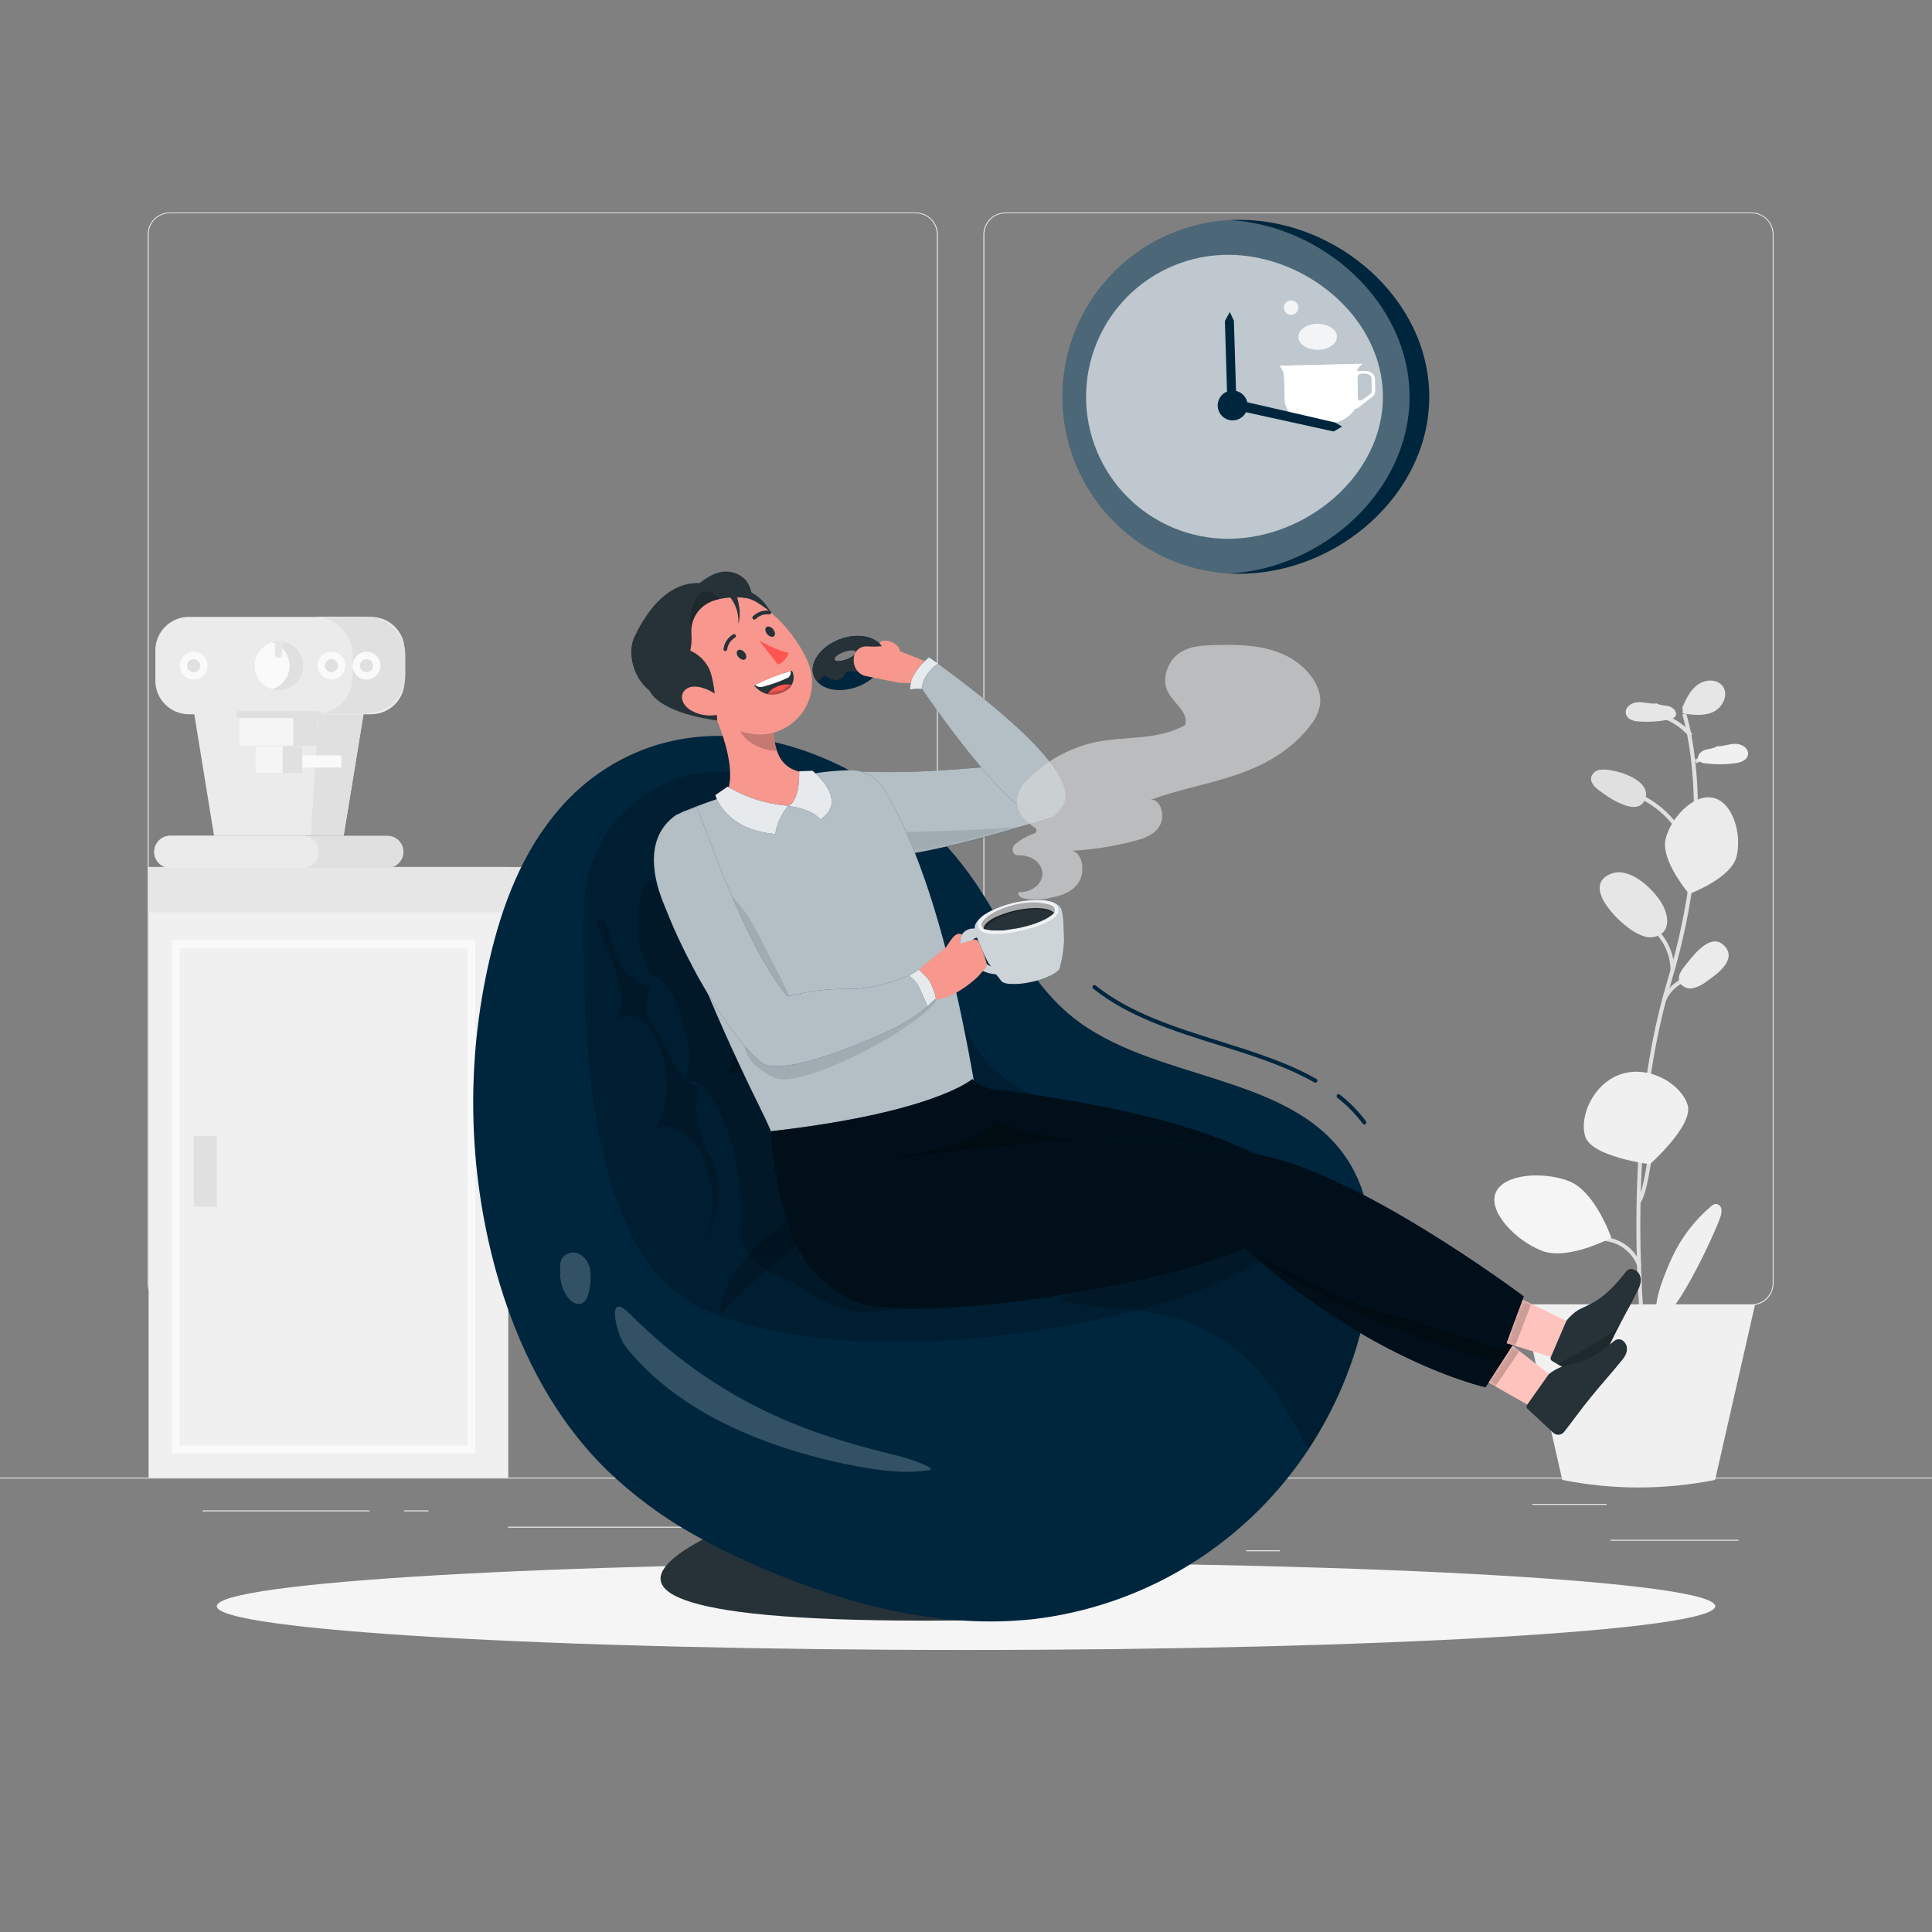 <svg width="500" height="500" viewBox="0 0 500 500" fill="none" xmlns="http://www.w3.org/2000/svg">
<rect x="0" y="0" width="500" height="500" fill="#808080" stroke="none"/>
<path d="M449.9 398.49H416.78V398.74H449.9V398.49Z" fill="#EBEBEB"/>
<path d="M331.22 401.21H322.53V401.46H331.22V401.21Z" fill="#EBEBEB"/>
<path d="M415.78 389.21H396.59V389.46H415.78V389.21Z" fill="#EBEBEB"/>
<path d="M95.65 390.89H52.46V391.14H95.65V390.89Z" fill="#EBEBEB"/>
<path d="M110.89 390.89H104.56V391.14H110.89V390.89Z" fill="#EBEBEB"/>
<path d="M225.15 395.11H131.47V395.36H225.15V395.11Z" fill="#EBEBEB"/>
<path d="M237 337.8H43.91C42.397 337.797 40.948 337.195 39.879 336.124C38.81 335.054 38.21 333.603 38.21 332.09V60.66C38.223 59.156 38.829 57.718 39.897 56.658C40.964 55.599 42.406 55.003 43.91 55H237C238.514 55 239.967 55.602 241.038 56.672C242.108 57.743 242.71 59.196 242.71 60.71V332.09C242.71 333.604 242.108 335.057 241.038 336.128C239.967 337.198 238.514 337.8 237 337.8ZM43.91 55.2C42.464 55.203 41.078 55.779 40.056 56.803C39.034 57.826 38.46 59.214 38.46 60.66V332.09C38.46 333.536 39.034 334.924 40.056 335.947C41.078 336.971 42.464 337.547 43.91 337.55H237C238.447 337.547 239.835 336.971 240.858 335.948C241.881 334.924 242.457 333.537 242.46 332.09V60.66C242.457 59.213 241.881 57.825 240.858 56.802C239.835 55.779 238.447 55.203 237 55.2H43.91Z" fill="#EBEBEB"/>
<path d="M453.31 337.8H260.21C258.696 337.797 257.246 337.195 256.175 336.125C255.105 335.054 254.503 333.604 254.5 332.09V60.66C254.516 59.155 255.124 57.717 256.193 56.658C257.262 55.598 258.705 55.002 260.21 55H453.31C454.812 55.005 456.252 55.602 457.317 56.662C458.382 57.721 458.987 59.158 459 60.66V332.09C459 333.601 458.401 335.05 457.335 336.121C456.268 337.191 454.821 337.795 453.31 337.8ZM260.21 55.2C258.763 55.203 257.375 55.779 256.352 56.802C255.329 57.825 254.753 59.213 254.75 60.66V332.09C254.753 333.537 255.329 334.924 256.352 335.948C257.375 336.971 258.763 337.547 260.21 337.55H453.31C454.757 337.547 456.145 336.971 457.168 335.948C458.191 334.924 458.767 333.537 458.77 332.09V60.66C458.767 59.213 458.191 57.825 457.168 56.802C456.145 55.779 454.757 55.203 453.31 55.2H260.21Z" fill="#EBEBEB"/>
<path d="M500 382.4H0V382.65H500V382.4Z" fill="#E0E0E0"/>
<path d="M131.54 224.38H38.46V382.42H131.54V224.38Z" fill="#F0F0F0"/>
<path d="M135.76 224.38H38.46V236.13H135.76V224.38Z" fill="#E6E6E6"/>
<path d="M88.94 216.26H55.39L50.12 183.87H94.22L88.94 216.26Z" fill="#EBEBEB"/>
<path d="M94.09 184.84L82.44 184.87L80.43 216.22L88.94 216.26L94.09 184.84Z" fill="#E0E0E0"/>
<path d="M96.05 159.65H48.88C44.092 159.65 40.21 163.532 40.21 168.32V176.18C40.21 180.968 44.092 184.85 48.88 184.85H96.05C100.838 184.85 104.72 180.968 104.72 176.18V168.32C104.72 163.532 100.838 159.65 96.05 159.65Z" fill="#EBEBEB"/>
<path d="M104.9 169.72V174.72C104.9 180.29 100.42 184.72 93.84 184.72H81.29C87.87 184.72 91.29 180.26 91.29 174.72V169.72C91.299 168.398 91.048 167.087 90.55 165.862C90.052 164.638 89.318 163.523 88.389 162.582C87.461 161.641 86.356 160.893 85.138 160.379C83.919 159.866 82.612 159.598 81.29 159.59H94.85C96.175 159.595 97.486 159.861 98.708 160.373C99.93 160.885 101.04 161.633 101.973 162.573C102.906 163.514 103.645 164.629 104.147 165.856C104.649 167.082 104.905 168.395 104.9 169.72Z" fill="#E0E0E0"/>
<path d="M78.2 193.11H66.1V200.04H78.2V193.11Z" fill="#E0E0E0"/>
<path d="M73.16 193.11H66.1V200.04H73.16V193.11Z" fill="#F5F5F5"/>
<path d="M104.42 220.46C104.42 221.006 104.312 221.546 104.103 222.05C103.894 222.555 103.587 223.013 103.201 223.398C102.815 223.784 102.356 224.089 101.851 224.297C101.347 224.505 100.806 224.611 100.26 224.61H44.07C43.524 224.611 42.983 224.505 42.479 224.297C41.974 224.089 41.515 223.784 41.129 223.398C40.743 223.013 40.436 222.555 40.227 222.05C40.018 221.546 39.91 221.006 39.91 220.46C39.91 219.356 40.348 218.297 41.128 217.515C41.908 216.733 42.966 216.293 44.07 216.29H100.26C101.364 216.293 102.422 216.733 103.202 217.515C103.982 218.297 104.42 219.356 104.42 220.46Z" fill="#E0E0E0"/>
<path d="M82.53 220.46C82.525 221.561 82.084 222.615 81.305 223.392C80.526 224.17 79.471 224.607 78.37 224.61H44.07C43.524 224.611 42.983 224.505 42.479 224.297C41.974 224.089 41.515 223.784 41.129 223.398C40.743 223.013 40.436 222.555 40.227 222.05C40.018 221.546 39.91 221.006 39.91 220.46C39.91 219.356 40.348 218.297 41.128 217.515C41.908 216.733 42.966 216.293 44.07 216.29H78.37C79.474 216.293 80.532 216.733 81.312 217.515C82.092 218.297 82.53 219.356 82.53 220.46Z" fill="#EBEBEB"/>
<path d="M78.47 172.29C78.47 173.117 78.307 173.936 77.99 174.701C77.674 175.465 77.21 176.16 76.625 176.745C76.04 177.33 75.345 177.794 74.581 178.11C73.817 178.427 72.997 178.59 72.17 178.59C71.571 178.594 70.974 178.51 70.4 178.34C69.094 177.956 67.947 177.16 67.131 176.07C66.315 174.981 65.874 173.656 65.874 172.295C65.874 170.933 66.315 169.609 67.131 168.519C67.947 167.429 69.094 166.633 70.4 166.25C70.974 166.076 71.57 165.988 72.17 165.99C73.84 165.992 75.441 166.657 76.622 167.838C77.803 169.019 78.467 170.62 78.47 172.29Z" fill="#E0E0E0"/>
<path d="M74.94 172.29C74.94 173.654 74.498 174.981 73.679 176.072C72.86 177.163 71.71 177.959 70.4 178.34C69.094 177.957 67.947 177.16 67.131 176.071C66.315 174.981 65.874 173.656 65.874 172.295C65.874 170.934 66.315 169.609 67.131 168.519C67.947 167.43 69.094 166.633 70.4 166.25C71.708 166.631 72.857 167.425 73.676 168.514C74.495 169.603 74.938 170.928 74.94 172.29Z" fill="#FAFAFA"/>
<path d="M82.1 184.92H61.94V192.98H82.1V184.92Z" fill="#E0E0E0"/>
<path d="M75.93 184.92H61.94V192.98H75.93V184.92Z" fill="#F5F5F5"/>
<path d="M85.78 174.92C87.243 174.92 88.43 173.733 88.43 172.27C88.43 170.806 87.243 169.62 85.78 169.62C84.316 169.62 83.13 170.806 83.13 172.27C83.13 173.733 84.316 174.92 85.78 174.92Z" fill="#E0E0E0"/>
<path d="M94.85 174.92C96.314 174.92 97.5 173.733 97.5 172.27C97.5 170.806 96.314 169.62 94.85 169.62C93.386 169.62 92.2 170.806 92.2 172.27C92.2 173.733 93.386 174.92 94.85 174.92Z" fill="#E0E0E0"/>
<path d="M50.12 174.92C51.584 174.92 52.77 173.733 52.77 172.27C52.77 170.806 51.584 169.62 50.12 169.62C48.656 169.62 47.47 170.806 47.47 172.27C47.47 173.733 48.656 174.92 50.12 174.92Z" fill="#E0E0E0"/>
<path d="M88.36 195.49H78.28V198.64H88.36V195.49Z" fill="#FAFAFA"/>
<path d="M82.12 185.82H62C61.766 185.796 61.55 185.686 61.392 185.511C61.234 185.337 61.147 185.11 61.147 184.875C61.147 184.64 61.234 184.413 61.392 184.238C61.55 184.064 61.766 183.954 62 183.93H82.1C82.232 183.916 82.366 183.93 82.492 183.972C82.619 184.013 82.735 184.08 82.834 184.169C82.933 184.259 83.011 184.367 83.065 184.489C83.119 184.61 83.147 184.742 83.147 184.875C83.147 185.008 83.119 185.139 83.065 185.261C83.011 185.382 82.933 185.491 82.834 185.58C82.735 185.669 82.619 185.737 82.492 185.778C82.366 185.819 82.232 185.833 82.1 185.82H82.12Z" fill="#E0E0E0"/>
<path d="M85.78 175.86C85.07 175.86 84.376 175.65 83.785 175.255C83.195 174.861 82.735 174.3 82.463 173.644C82.192 172.988 82.121 172.266 82.259 171.57C82.397 170.873 82.739 170.234 83.242 169.732C83.744 169.23 84.383 168.888 85.08 168.749C85.776 168.611 86.498 168.682 87.154 168.953C87.81 169.225 88.371 169.685 88.765 170.276C89.159 170.866 89.37 171.56 89.37 172.27C89.37 173.222 88.992 174.135 88.319 174.809C87.645 175.482 86.732 175.86 85.78 175.86ZM85.78 170.57C85.444 170.57 85.115 170.67 84.835 170.857C84.556 171.043 84.338 171.309 84.209 171.62C84.081 171.93 84.047 172.272 84.113 172.602C84.178 172.932 84.34 173.235 84.578 173.472C84.816 173.71 85.119 173.872 85.448 173.938C85.778 174.003 86.12 173.969 86.431 173.841C86.741 173.712 87.007 173.494 87.194 173.215C87.38 172.935 87.48 172.606 87.48 172.27C87.48 171.819 87.301 171.387 86.982 171.068C86.663 170.749 86.231 170.57 85.78 170.57Z" fill="#FAFAFA"/>
<path d="M94.85 175.86C94.14 175.86 93.446 175.65 92.856 175.255C92.265 174.861 91.805 174.3 91.533 173.644C91.262 172.988 91.191 172.266 91.329 171.57C91.468 170.873 91.809 170.234 92.311 169.732C92.814 169.23 93.453 168.888 94.15 168.749C94.846 168.611 95.568 168.682 96.224 168.953C96.88 169.225 97.441 169.685 97.835 170.276C98.23 170.866 98.44 171.56 98.44 172.27C98.44 172.742 98.347 173.208 98.167 173.644C97.986 174.08 97.722 174.475 97.388 174.809C97.055 175.142 96.659 175.406 96.224 175.587C95.788 175.767 95.322 175.86 94.85 175.86ZM94.85 170.57C94.514 170.57 94.185 170.67 93.906 170.857C93.626 171.043 93.408 171.309 93.279 171.62C93.151 171.93 93.117 172.272 93.183 172.602C93.248 172.932 93.41 173.235 93.648 173.472C93.886 173.71 94.189 173.872 94.518 173.938C94.848 174.003 95.19 173.969 95.501 173.841C95.811 173.712 96.077 173.494 96.263 173.215C96.45 172.935 96.55 172.606 96.55 172.27C96.55 172.047 96.506 171.826 96.421 171.62C96.335 171.413 96.21 171.226 96.052 171.068C95.894 170.91 95.707 170.785 95.501 170.7C95.294 170.614 95.073 170.57 94.85 170.57Z" fill="#FAFAFA"/>
<path d="M50.12 175.86C49.41 175.86 48.716 175.65 48.126 175.255C47.535 174.861 47.075 174.3 46.803 173.644C46.532 172.988 46.461 172.266 46.599 171.57C46.737 170.873 47.079 170.234 47.581 169.732C48.084 169.23 48.723 168.888 49.42 168.749C50.116 168.611 50.838 168.682 51.494 168.953C52.15 169.225 52.711 169.685 53.105 170.276C53.499 170.866 53.71 171.56 53.71 172.27C53.71 173.222 53.332 174.135 52.658 174.809C51.985 175.482 51.072 175.86 50.12 175.86ZM50.12 170.57C49.784 170.57 49.455 170.67 49.176 170.857C48.896 171.043 48.678 171.309 48.549 171.62C48.421 171.93 48.387 172.272 48.453 172.602C48.518 172.932 48.68 173.235 48.918 173.472C49.156 173.71 49.459 173.872 49.788 173.938C50.118 174.003 50.46 173.969 50.771 173.841C51.081 173.712 51.347 173.494 51.533 173.215C51.72 172.935 51.82 172.606 51.82 172.27C51.82 172.047 51.776 171.826 51.691 171.62C51.605 171.413 51.48 171.226 51.322 171.068C51.164 170.91 50.977 170.785 50.771 170.7C50.564 170.614 50.343 170.57 50.12 170.57Z" fill="#FAFAFA"/>
<path d="M72.08 170.26C71.834 170.245 71.602 170.14 71.428 169.965C71.254 169.79 71.152 169.556 71.14 169.31V166.16C71.164 165.926 71.274 165.709 71.449 165.552C71.623 165.394 71.85 165.307 72.085 165.307C72.32 165.307 72.547 165.394 72.721 165.552C72.896 165.709 73.006 165.926 73.03 166.16V169.31C73.018 169.558 72.914 169.792 72.738 169.968C72.563 170.144 72.328 170.248 72.08 170.26Z" fill="#E6E6E6"/>
<path d="M122.5 375.63H45V243.81H122.5V375.63ZM45.99 374.63H121.5V244.81H46L45.99 374.63Z" fill="#E6E6E6" stroke="#FAFAFA" stroke-miterlimit="10"/>
<path d="M56.11 293.99H50.12V312.32H56.11V293.99Z" fill="#E0E0E0"/>
<path d="M426.05 347.88L425.05 348.01C424.98 347.49 418.82 295.92 431.53 253.78C444.17 211.89 435.47 185.2 435.38 184.94L436.38 184.61C436.47 184.88 445.27 211.88 432.54 254.07C419.85 296 426 347.37 426.05 347.88Z" fill="#E0E0E0"/>
<path d="M437.18 190.68C434.968 188.046 431.967 186.194 428.62 185.4L428.85 184.4C432.422 185.236 435.63 187.2 438 190L437.18 190.68Z" fill="#E0E0E0"/>
<path d="M441.532 194.999L438.607 196.652L439.108 197.54L442.034 195.887L441.532 194.999Z" fill="#E0E0E0"/>
<path d="M436.08 218.72C433.513 212.931 428.793 208.368 422.92 206L423.3 205C429.424 207.486 434.338 212.26 437 218.31L436.08 218.72Z" fill="#E0E0E0"/>
<path d="M433.33 250.94H432.33C432.289 248.866 431.79 246.827 430.868 244.968C429.947 243.11 428.626 241.478 427 240.19L427.63 239.39C429.375 240.774 430.791 242.528 431.777 244.525C432.763 246.522 433.293 248.713 433.33 250.94Z" fill="#E0E0E0"/>
<path d="M431.05 259.18L430.1 258.81C430.623 257.503 431.41 256.318 432.411 255.329C433.413 254.34 434.607 253.568 435.92 253.06L436.28 254.06C435.105 254.511 434.035 255.198 433.135 256.079C432.236 256.959 431.526 258.015 431.05 259.18Z" fill="#E0E0E0"/>
<path d="M424.42 311.45L423.63 310.8C424.88 309.29 425.82 303.58 426.32 300.51C426.45 299.77 426.55 299.15 426.63 298.69L427.63 298.89C427.55 299.33 427.44 299.95 427.32 300.67C426.58 305.26 425.73 309.87 424.42 311.45Z" fill="#E0E0E0"/>
<path d="M423.83 327.86C423.124 325.847 421.798 324.11 420.042 322.899C418.287 321.688 416.192 321.065 414.06 321.12L414.01 320.12C416.364 320.06 418.676 320.748 420.615 322.085C422.553 323.422 424.019 325.338 424.8 327.56L423.83 327.86Z" fill="#E0E0E0"/>
<path d="M431.644 338.52L424.435 346.589L425.195 347.268L432.404 339.2L431.644 338.52Z" fill="#E0E0E0"/>
<path d="M436.75 285.94C438.38 291.23 426.98 301.3 426.98 301.3C426.98 301.3 411.89 299.41 410.26 294.12C408.63 288.83 412.44 280.18 419.76 277.92C427.08 275.66 435.11 280.65 436.75 285.94Z" fill="#F0F0F0"/>
<path d="M449.4 221.74C447.95 227.36 437.16 231.35 437.16 231.35C437.16 231.35 429.63 222.64 431.08 217.02C432.53 211.4 438.49 205.22 443.55 206.52C448.61 207.82 450.84 216.12 449.4 221.74Z" fill="#EBEBEB"/>
<path d="M406.08 305.69C412.86 308.33 417.01 320.32 417.01 320.32C417.01 320.32 405.84 326.32 399.07 323.71C392.3 321.1 385.07 313.63 387.07 308.71C389.07 303.79 399.3 303.06 406.08 305.69Z" fill="#F5F5F5"/>
<path d="M420.94 239.74C422.309 240.888 423.879 241.773 425.57 242.35C426.421 242.627 427.331 242.665 428.202 242.461C429.073 242.256 429.872 241.817 430.51 241.19C431.96 239.52 431.57 236.93 430.66 234.92C428.85 230.92 422.17 224.15 417.04 226.09C409.63 228.9 417.64 237.28 420.94 239.74Z" fill="#E6E6E6"/>
<path d="M436.1 249.91C435.1 251.11 434.1 252.63 434.63 254.08C434.933 254.698 435.431 255.198 436.048 255.502C436.665 255.806 437.366 255.897 438.04 255.76C439.384 255.447 440.64 254.831 441.71 253.96C444.32 252.15 449.71 248.34 446.26 244.78C442.7 241.07 438.15 247.37 436.1 249.91Z" fill="#EBEBEB"/>
<path d="M414.22 199.2C413.654 199.234 413.114 199.446 412.676 199.805C412.238 200.164 411.924 200.652 411.78 201.2C411.56 202.5 412.63 203.63 413.68 204.44C416.27 206.44 424.08 211.84 425.82 206.63C427.46 201.69 417.67 198.82 414.22 199.2Z" fill="#E0E0E0"/>
<path d="M428.61 182.06C427 182.22 425.39 181.63 423.78 181.73C422.17 181.83 420.37 183.14 420.78 184.73C421.19 186.32 422.93 186.68 424.42 186.73C426.969 186.887 429.527 186.713 432.03 186.21C432.625 186.158 433.176 185.879 433.57 185.43C434.22 184.43 433.19 183.18 432.08 182.84C430.97 182.5 429.71 182.61 428.7 182.03L428.61 182.06Z" fill="#E6E6E6"/>
<path d="M444.34 193.14C445.96 193.19 447.52 192.5 449.14 192.5C450.76 192.5 452.63 193.67 452.38 195.27C452.13 196.87 450.38 197.35 448.88 197.54C446.351 197.875 443.789 197.875 441.26 197.54C440.659 197.526 440.087 197.283 439.66 196.86C438.95 195.95 439.9 194.59 440.99 194.18C442.08 193.77 443.33 193.8 444.3 193.18L444.34 193.14Z" fill="#F0F0F0"/>
<path d="M442.75 312.25C443.116 311.871 443.605 311.633 444.13 311.58C444.476 311.618 444.798 311.77 445.047 312.013C445.295 312.256 445.455 312.575 445.5 312.92C445.571 313.598 445.482 314.283 445.24 314.92C444.14 318.58 431.84 345.14 429.01 340.37C427.34 337.55 431.45 328.21 432.66 325.57C435.014 320.449 438.457 315.903 442.75 312.25Z" fill="#F0F0F0"/>
<path d="M435.39 183.07C436.39 180.88 437.39 178.59 439.39 177.18C441.39 175.77 444.39 175.66 445.85 177.6C447.43 179.77 445.85 183.06 443.43 184.22C441.01 185.38 438.17 185.03 435.51 184.65L435.45 183.47L435.39 183.07Z" fill="#E6E6E6"/>
<path d="M443.87 383C430.812 385.61 417.368 385.61 404.31 383L394 337.61H454.21L443.87 383Z" fill="#F0F0F0"/>
<path d="M250 427.01C357.082 427.01 443.89 421.942 443.89 415.69C443.89 409.438 357.082 404.37 250 404.37C142.917 404.37 56.11 409.438 56.11 415.69C56.11 421.942 142.917 427.01 250 427.01Z" fill="#F5F5F5"/>
<path d="M369.89 102.69C369.89 127.99 346.06 148.48 320.78 148.48C319.92 148.48 319.07 148.46 318.23 148.42C306.539 147.773 295.54 142.673 287.493 134.168C279.446 125.663 274.961 114.399 274.961 102.69C274.961 90.981 279.446 79.717 287.493 71.212C295.54 62.707 306.539 57.607 318.23 56.96C319.07 56.96 319.92 56.89 320.78 56.89C346.06 56.89 369.89 77.4 369.89 102.69Z" fill="#00263E"/>
<path opacity="0.3" d="M364.79 102.69C364.79 127.13 342.32 147.09 318.23 148.42C306.539 147.773 295.54 142.673 287.493 134.168C279.446 125.663 274.961 114.399 274.961 102.69C274.961 90.981 279.446 79.717 287.493 71.212C295.54 62.707 306.539 57.607 318.23 56.96C342.32 58.29 364.79 78.26 364.79 102.69Z" fill="white"/>
<g opacity="0.8">
<path opacity="0.8" d="M357.9 102.69C357.9 122.99 338.12 139.44 317.82 139.44C308.073 139.44 298.726 135.568 291.834 128.676C284.942 121.784 281.07 112.437 281.07 102.69C281.07 92.943 284.942 83.596 291.834 76.704C298.726 69.812 308.073 65.94 317.82 65.94C338.12 65.94 357.9 82.39 357.9 102.69Z" fill="white"/>
</g>
<path d="M353.06 96L351.25 96.05C351.14 95.84 351.33 95.49 351.59 95.14L351.66 95.07C351.943 94.738 352.251 94.427 352.58 94.14H352.64L331.19 94.65L331.8 95.65C332.128 96.22 332.31 96.863 332.33 97.52L332.47 103.45C332.56 107.07 336.59 109.93 341.47 109.82H342.75C346.31 109.73 349.31 108.08 350.65 105.82C351.053 105.735 351.433 105.561 351.76 105.31L355.14 102.66C355.37 102.494 355.558 102.276 355.69 102.024C355.822 101.773 355.894 101.494 355.9 101.21L355.82 98.01C355.79 96.8 354.54 95.93 353.06 96ZM355 100.79C355 101.79 355 101.72 354.08 102.43L352.38 103.6C352.282 103.659 352.171 103.692 352.057 103.695C351.943 103.698 351.831 103.672 351.73 103.618C351.629 103.565 351.544 103.486 351.483 103.39C351.421 103.294 351.386 103.184 351.38 103.07C351.38 101.52 351.38 98.93 351.31 97.57C351.357 97.299 351.504 97.055 351.723 96.888C351.942 96.721 352.216 96.643 352.49 96.67H353.24C354.18 96.67 354.95 97.2 354.97 97.89L355 100.79Z" fill="white"/>
<g opacity="0.8">
<path opacity="0.8" d="M353.06 96L351.25 96.05C351.14 95.84 351.33 95.49 351.59 95.14L351.66 95.07C351.943 94.738 352.251 94.427 352.58 94.14H352.64L331.19 94.65L331.8 95.65C332.128 96.22 332.31 96.863 332.33 97.52L332.47 103.45C332.56 107.07 336.59 109.93 341.47 109.82H342.75C346.31 109.73 349.31 108.08 350.65 105.82C351.053 105.735 351.433 105.561 351.76 105.31L355.14 102.66C355.37 102.494 355.558 102.276 355.69 102.024C355.822 101.773 355.894 101.494 355.9 101.21L355.82 98.01C355.79 96.8 354.54 95.93 353.06 96ZM355 100.79C355 101.79 355 101.72 354.08 102.43L352.38 103.6C352.282 103.659 352.171 103.692 352.057 103.695C351.943 103.698 351.831 103.672 351.73 103.618C351.629 103.565 351.544 103.486 351.483 103.39C351.421 103.294 351.386 103.184 351.38 103.07C351.38 101.52 351.38 98.93 351.31 97.57C351.357 97.299 351.504 97.055 351.723 96.888C351.942 96.721 352.216 96.643 352.49 96.67H353.24C354.18 96.67 354.95 97.2 354.97 97.89L355 100.79Z" fill="white"/>
</g>
<path opacity="0.8" d="M346 87.17C346 89.03 343.75 90.54 341 90.54C338.25 90.54 336 89.03 336 87.17C336 85.31 338.25 83.79 341 83.79C343.75 83.79 346 85.3 346 87.17Z" fill="white"/>
<path opacity="0.8" d="M334.13 81.51C335.168 81.51 336.01 80.668 336.01 79.63C336.01 78.592 335.168 77.75 334.13 77.75C333.092 77.75 332.25 78.592 332.25 79.63C332.25 80.668 333.092 81.51 334.13 81.51Z" fill="white"/>
<path d="M321.74 107.67C321.198 108.21 320.509 108.578 319.758 108.726C319.008 108.875 318.23 108.798 317.524 108.505C316.817 108.211 316.213 107.715 315.788 107.079C315.364 106.443 315.137 105.695 315.137 104.93C315.137 104.165 315.364 103.417 315.788 102.781C316.213 102.145 316.817 101.649 317.524 101.356C318.23 101.062 319.008 100.985 319.758 101.134C320.509 101.282 321.198 101.65 321.74 102.19C322.103 102.548 322.391 102.975 322.587 103.445C322.784 103.916 322.885 104.42 322.885 104.93C322.885 105.44 322.784 105.945 322.587 106.415C322.391 106.885 322.103 107.312 321.74 107.67Z" fill="#00263E"/>
<path d="M317.68 105.63L317 83.07L318.27 80.76L319.33 83L319.95 103.44L345.6 109.36L347.32 110.4L345.15 111.67L317.68 105.63Z" fill="#00263E"/>
<path d="M204.29 389.26C204.29 389.26 96.73 423.55 268 419C268 419 243.62 385.08 204.29 389.26Z" fill="#263238"/>
<path d="M347.46 298.31C332.07 277.73 297.94 279.54 277.61 263.24C265.52 253.54 259.82 238.66 250.89 226.24C234.06 202.9 200.8 183.55 169.89 192.81C160.224 195.814 151.592 201.464 144.97 209.12C135.18 220.3 129.91 234.35 126.67 248.42C120.55 274.925 121.114 302.536 128.31 328.77C133.58 347.82 142.58 366.2 156.91 380.32C164.164 387.309 172.335 393.277 181.2 398.06L181.35 398.15C185.65 400.54 190.1 402.71 194.63 404.72C196.93 405.72 199.24 406.72 201.63 407.67C222.91 416.23 246.3 421.87 269.51 418.77C283.559 416.808 297.025 411.856 308.997 404.246C320.969 396.637 331.17 386.548 338.91 374.66C345.577 364.449 350.354 353.122 353.01 341.22C353.37 339.57 353.7 337.91 354.01 336.22C356.11 323.19 355.43 309 347.46 298.31Z" fill="#00263E"/>
<path opacity="0.2" d="M352.93 341.26C350.274 353.162 345.497 364.489 338.83 374.7C335.37 373.22 328.55 342.7 294.17 339.14C292.75 338.99 274.9 337.43 274.49 336.35C278.26 333.14 305.4 328 310.03 325.82C328.6 317.05 345.83 330.56 351.03 338.05C351.734 339.076 352.369 340.149 352.93 341.26Z" fill="black"/>
<path opacity="0.2" d="M185.74 199.7C166.55 199.94 151.24 215.97 151.04 235.16C150.68 269.16 152.19 324.94 181.63 338.65C230.32 361.32 346.94 335.1 336.87 309.35C326.8 283.6 265.31 301.55 249.52 265.63C237.68 238.69 216.46 199.32 185.74 199.7Z" fill="black"/>
<path opacity="0.2" d="M159.62 263.76C160.826 263.03 162.256 262.762 163.645 263.006C165.034 263.251 166.286 263.991 167.17 265.09C173.17 272.43 174.45 283.53 169.74 291.83C182.85 288.72 188.32 312.97 181.37 322.83C185.87 316.08 187.64 306.76 183.92 299.55C177.77 287.61 181.14 281.19 181.14 281.19C176.58 280.37 174.6 275.99 172.14 270.52C169.68 265.05 164.86 262.12 168.54 255.67C166.502 255.051 164.632 253.976 163.072 252.525C161.513 251.075 160.305 249.288 159.54 247.3C156.94 240.7 157.54 236.72 154.11 238.36C154.07 238.33 164.22 258.4 159.62 263.76Z" fill="black"/>
<path opacity="0.2" d="M177.56 250.06C178.755 249.309 180.181 249.016 181.575 249.237C182.969 249.458 184.236 250.176 185.14 251.26C191.23 258.49 192.74 269.58 188.14 277.95C201.2 274.61 207.14 298.77 200.31 308.71C204.7 301.88 206.31 292.54 202.46 285.39C196.11 273.56 201.25 270.39 201.25 270.39C196.68 269.65 192.73 262.01 190.18 256.58C187.63 251.15 182.75 248.32 186.31 241.8C184.255 241.222 182.36 240.182 180.769 238.759C179.178 237.336 177.933 235.568 177.13 233.59C174.41 227.04 174.92 223.04 171.55 224.74C171.58 224.73 182.07 244.62 177.56 250.06Z" fill="black"/>
<path opacity="0.2" d="M201.65 317.54C194.33 323.34 187.01 330.68 186.32 339.99C210.724 315.557 240.665 297.375 273.6 286.99C268.09 284.99 262.45 287.23 257.07 288.62C250.286 290.525 243.673 292.993 237.3 296C224.569 301.674 212.594 308.91 201.65 317.54Z" fill="black"/>
<path opacity="0.2" d="M145 329.5C144.931 331.675 145.574 333.813 146.83 335.59C147.65 336.74 149.03 337.8 150.38 337.38C151.73 336.96 152.28 335.22 152.52 333.76C152.872 332.117 152.953 330.429 152.76 328.76C152.654 327.923 152.364 327.119 151.911 326.407C151.458 325.695 150.853 325.091 150.14 324.64C149.411 324.216 148.556 324.063 147.726 324.207C146.895 324.352 146.143 324.785 145.6 325.43C144.79 326.57 144.91 328.1 145.06 329.5" fill="white"/>
<path opacity="0.2" d="M221.36 379.379C227.67 380.579 234.17 381.489 240.52 380.459C242.67 380.109 236.27 377.749 232.36 376.769C214.36 372.229 188.79 365.889 162.89 339.929C156.7 333.719 159.56 345.479 161.82 348.369C170.72 359.759 183.82 367.499 197.15 372.619C205.006 375.58 213.107 377.842 221.36 379.379Z" fill="white"/>
<path opacity="0.2" d="M206.59 332.85C213.72 338.02 222.7 341.12 231.21 338.85C224.05 335.04 219.08 328.03 215.79 320.61C212.5 313.19 210.63 305.24 208.04 297.56C202.384 280.86 193.292 265.531 181.35 252.56C180.08 251.19 170.27 227.89 168.42 227.64C166.3 227.36 162.13 239.96 168.24 252.21C168.24 252.21 173.31 251.89 176.99 265.37C179.94 276.15 177.18 279.43 177.18 279.43C178.29 281.62 180.54 275.29 187.3 290.3C193.41 303.88 191.5 320.3 191.5 320.3C196.45 330.57 201.53 329.18 206.59 332.85Z" fill="black"/>
<path d="M353.21 291C353.11 291.021 353.007 291.013 352.911 290.978C352.816 290.942 352.732 290.88 352.67 290.8C350.783 288.279 348.57 286.02 346.09 284.08C345.983 283.993 345.914 283.868 345.899 283.731C345.884 283.594 345.924 283.457 346.01 283.35C346.052 283.295 346.104 283.25 346.164 283.217C346.224 283.183 346.29 283.162 346.358 283.154C346.426 283.147 346.495 283.153 346.561 283.173C346.626 283.193 346.687 283.226 346.74 283.27C349.288 285.268 351.564 287.591 353.51 290.18C353.59 290.292 353.624 290.431 353.603 290.567C353.582 290.703 353.51 290.826 353.4 290.91C353.342 290.949 353.278 290.98 353.21 291Z" fill="#00263E"/>
<path d="M340.48 280.16C340.351 280.189 340.217 280.171 340.1 280.11C332.75 275.92 323.91 273.11 315.36 270.46C303.87 266.86 291.99 263.14 282.92 255.86C282.866 255.818 282.82 255.766 282.787 255.706C282.753 255.646 282.732 255.58 282.725 255.512C282.717 255.444 282.724 255.375 282.743 255.309C282.763 255.244 282.796 255.183 282.84 255.13C282.926 255.023 283.052 254.954 283.188 254.939C283.325 254.924 283.462 254.964 283.57 255.05C292.49 262.2 304.27 265.9 315.67 269.47C324.27 272.17 333.17 274.96 340.62 279.2C340.728 279.243 340.818 279.321 340.877 279.422C340.935 279.523 340.958 279.64 340.942 279.755C340.926 279.87 340.871 279.976 340.788 280.057C340.704 280.138 340.596 280.188 340.48 280.2V280.16Z" fill="#00263E"/>
<path d="M272.55 211.34C278.91 206.76 275.01 200.21 267.25 197.78H267.18C253.11 198.21 239.45 200.65 219.98 199.53C213.76 199.18 223.9 207.92 224.35 214.13C224.63 217.97 223.61 221.83 227.78 221.76C241.51 221.5 272.55 211.34 272.55 211.34Z" fill="#00263E"/>
<path opacity="0.7" d="M272.55 211.34C278.91 206.76 275.01 200.21 267.25 197.78H267.18C253.11 198.21 239.45 200.65 219.98 199.53C213.76 199.18 223.9 207.92 224.35 214.13C224.63 217.97 223.61 221.83 227.78 221.76C241.51 221.5 272.55 211.34 272.55 211.34Z" fill="white"/>
<mask id="mask0_7401_504" style="mask-type:luminance" maskUnits="userSpaceOnUse" x="217" y="197" width="59" height="25">
<path d="M272.55 211.34C278.91 206.76 275.01 200.21 267.25 197.78H267.18C253.11 198.21 239.45 200.65 219.98 199.53C213.76 199.18 223.9 207.92 224.35 214.13C224.63 217.97 223.61 221.83 227.78 221.76C241.51 221.5 272.55 211.34 272.55 211.34Z" fill="white"/>
</mask>
<g mask="url(#mask0_7401_504)">
<path opacity="0.1" d="M227.42 215.31C228.75 215.58 261.3 214.81 265.2 213.62C269.1 212.43 241.2 222.29 227.78 221.75C214.36 221.21 227.42 215.31 227.42 215.31Z" fill="black"/>
</g>
<path d="M252.07 279.91C242.68 284.741 232.58 288.042 222.15 289.69L199.68 293.25C198.15 288.81 192.55 279.56 182.21 254.82C178.21 242.09 173.65 238.82 173.54 218.24V218.13C173.226 217.344 173.073 216.503 173.09 215.657C173.107 214.81 173.294 213.976 173.638 213.203C173.983 212.43 174.48 211.734 175.099 211.157C175.717 210.579 176.445 210.131 177.24 209.84H177.35C180.51 208.57 184.5 207.07 188.48 205.84C196.058 203.499 203.756 201.563 211.54 200.04C214.161 199.652 216.802 199.418 219.45 199.34C221.223 199.212 222.997 199.558 224.592 200.344C226.186 201.13 227.542 202.326 228.52 203.81C234.41 213.43 243.91 233.2 252.07 279.91Z" fill="#00263E"/>
<g opacity="0.7">
<path d="M252.07 279.91C242.68 284.741 232.58 288.042 222.15 289.69L199.68 293.25C198.15 288.81 192.55 279.56 182.21 254.82C178.21 242.09 173.65 238.82 173.54 218.24V218.13C173.226 217.344 173.073 216.503 173.09 215.657C173.107 214.81 173.294 213.976 173.638 213.203C173.983 212.43 174.48 211.734 175.099 211.157C175.717 210.579 176.445 210.131 177.24 209.84H177.35C180.51 208.57 184.5 207.07 188.48 205.84C196.058 203.499 203.756 201.563 211.54 200.04C214.161 199.652 216.802 199.418 219.45 199.34C221.223 199.212 222.997 199.558 224.592 200.344C226.186 201.13 227.542 202.326 228.52 203.81C234.41 213.43 243.91 233.2 252.07 279.91Z" fill="white"/>
</g>
<path opacity="0.1" d="M192.93 270.84C192.39 270.7 193.02 275.55 200.36 278.89C207.7 282.23 239.85 264.89 242.71 258.22C242.71 258.22 210.34 275.38 192.93 270.84Z" fill="black"/>
<path opacity="0.1" d="M193.29 262.36C189.47 250.54 184.59 238.79 180.86 230.29C180.909 230.128 180.972 229.97 181.05 229.82C182.32 226.9 186.29 228.08 191.26 234.03C193.298 236.517 195.03 239.24 196.42 242.14C198.81 247 204.19 256.63 204.31 258.43C204.82 265.91 199.09 269.21 193.29 262.36Z" fill="black"/>
<path d="M204.82 208.34C193.56 211.84 187.68 206.03 187.68 206.03C191.43 199.76 186.1 186.72 182.53 179.71L189.98 183.28L200.14 188.14C200.177 189.329 200.284 190.514 200.46 191.69C200.575 192.532 200.766 193.362 201.03 194.17L201.08 194.31C202.22 197.69 204.78 200.15 210.47 200.07C210.47 200.1 214.42 205.32 204.82 208.34Z" fill="#F7978D"/>
<path opacity="0.2" d="M200.14 188.14C200.177 189.328 200.284 190.514 200.46 191.69C200.576 192.532 200.766 193.362 201.03 194.17L201.08 194.31C197.78 194.44 192.82 192.18 191.55 189.08C191.124 188.067 190.812 187.011 190.62 185.93L200.14 188.14Z" fill="black"/>
<path d="M185.13 205.77L188.32 203.58C193.11 206.432 198.5 208.127 204.06 208.53C202.225 210.575 201.038 213.12 200.65 215.84C187.44 214.77 185.13 205.77 185.13 205.77Z" fill="#00263E"/>
<path d="M210.27 199.47L206.82 199.61C206.82 199.61 207.21 206.77 204.07 208.61C210.54 209.42 212.25 212.08 212.25 212.08C220 207.18 210.27 199.47 210.27 199.47Z" fill="#00263E"/>
<g opacity="0.9">
<path d="M185.13 205.77L188.32 203.58C193.11 206.432 198.5 208.127 204.06 208.53C202.225 210.575 201.038 213.119 200.65 215.84C187.44 214.77 185.13 205.77 185.13 205.77Z" fill="white"/>
<path d="M210.27 199.47L206.82 199.61C206.82 199.61 207.21 206.77 204.07 208.61C210.54 209.42 212.25 212.08 212.25 212.08C220 207.18 210.27 199.47 210.27 199.47Z" fill="white"/>
</g>
<path d="M198.53 170.66C198.53 170.66 202.99 173.4 204.53 167.81C200.14 164.39 201.53 163.15 199.99 159.73C199.241 157.685 197.951 155.883 196.256 154.516C194.561 153.149 192.527 152.269 190.37 151.97L186.93 153.77C175.67 162.34 198.53 170.66 198.53 170.66Z" fill="#263238"/>
<path d="M173.16 169.89C172.36 166.347 173 162.631 174.939 159.559C176.878 156.487 179.957 154.312 183.5 153.51C194.21 150.81 204.88 162.06 208.82 170.71C209.888 172.933 210.328 175.406 210.092 177.862C209.856 180.317 208.952 182.661 207.479 184.639C206.006 186.618 204.02 188.156 201.736 189.087C199.452 190.018 196.956 190.306 194.52 189.92C186.99 188.82 183.35 183.92 176.44 176.15C174.819 174.386 173.688 172.227 173.16 169.89Z" fill="#F7978D"/>
<path d="M205 173.58C205 173.58 202.2 174.12 195.17 177.45C197.02 179.45 199.39 180.63 203 178.92C203.937 178.53 204.685 177.788 205.083 176.854C205.481 175.919 205.498 174.867 205.13 173.92C205 173.81 205 173.69 205 173.58Z" fill="#263238"/>
<mask id="mask1_7401_504" style="mask-type:luminance" maskUnits="userSpaceOnUse" x="195" y="173" width="11" height="7">
<path d="M205 173.58C205 173.58 202.2 174.12 195.17 177.45C197.02 179.45 199.39 180.63 203 178.92C203.937 178.53 204.685 177.788 205.083 176.854C205.481 175.919 205.498 174.867 205.13 173.92C205 173.81 205 173.69 205 173.58Z" fill="white"/>
</mask>
<g mask="url(#mask1_7401_504)">
<path d="M200.58 177.94C201.933 177.197 203.504 176.949 205.02 177.24C204.569 178.039 203.865 178.665 203.02 179.02C201.669 179.761 200.102 180.005 198.59 179.71C199.032 178.91 199.734 178.286 200.58 177.94Z" fill="#FF5652"/>
</g>
<path d="M204.6 173.67C204.664 173.979 204.643 174.299 204.539 174.597C204.435 174.894 204.252 175.158 204.01 175.36C201.92 176.338 199.744 177.121 197.51 177.7C197.155 177.82 196.776 177.844 196.409 177.77C196.042 177.696 195.701 177.527 195.42 177.28C198.37 175.813 201.441 174.605 204.6 173.67Z" fill="white"/>
<path d="M185.6 186.46C185.6 186.46 185.08 175.38 183.28 172.61C182.321 170.888 180.868 169.492 179.11 168.601C177.351 167.71 175.366 167.365 173.41 167.61L170.41 170.01C158.69 183.44 185.6 186.46 185.6 186.46Z" fill="#263238"/>
<path d="M201.35 172C202.001 171.732 202.584 171.325 203.059 170.806C203.535 170.288 203.89 169.671 204.1 169C201.394 168.251 198.8 167.141 196.39 165.7L201.35 172Z" fill="#FF5652"/>
<path d="M177.62 178.3C179.73 176.78 183.62 178.39 185.69 179.99C187.96 181.78 188.31 184.36 185.59 184.99C183.373 185.422 181.075 185.068 179.09 183.99C176.58 182.74 175.51 179.82 177.62 178.3Z" fill="#F7978D"/>
<path d="M191 168.27C191.45 167.95 192.28 168.27 192.75 168.89C193.22 169.51 193.28 170.3 192.84 170.63C192.4 170.96 191.66 170.63 191.09 170.02C190.52 169.41 190.56 168.59 191 168.27Z" fill="#263238"/>
<path d="M198.37 162.27C198.82 161.95 199.6 162.22 200.12 162.89C200.64 163.56 200.71 164.37 200.26 164.69C199.81 165.01 199.02 164.69 198.5 164.06C197.98 163.43 197.92 162.6 198.37 162.27Z" fill="#263238"/>
<path d="M195.1 160.33C195.18 160.349 195.263 160.349 195.343 160.33C195.423 160.311 195.497 160.273 195.56 160.22C196.004 159.77 196.544 159.427 197.14 159.216C197.736 159.004 198.372 158.931 199 159C199.062 159.015 199.126 159.017 199.188 159.007C199.251 158.997 199.311 158.975 199.365 158.941C199.419 158.908 199.466 158.864 199.503 158.812C199.54 158.76 199.566 158.702 199.58 158.64C199.607 158.511 199.582 158.377 199.511 158.267C199.44 158.157 199.328 158.079 199.2 158.05C198.414 157.94 197.613 158.014 196.86 158.265C196.107 158.517 195.422 158.94 194.86 159.5C194.768 159.593 194.717 159.719 194.717 159.85C194.717 159.981 194.768 160.106 194.86 160.2C194.928 160.262 195.011 160.306 195.1 160.33Z" fill="#263238"/>
<path d="M187.89 168.46C187.964 168.426 188.029 168.376 188.081 168.314C188.133 168.252 188.17 168.178 188.19 168.1C188.268 167.468 188.489 166.863 188.836 166.33C189.182 165.796 189.645 165.348 190.19 165.02C190.248 164.994 190.3 164.957 190.344 164.91C190.388 164.864 190.422 164.809 190.444 164.75C190.466 164.69 190.476 164.627 190.474 164.563C190.472 164.5 190.457 164.437 190.43 164.38C190.37 164.265 190.268 164.177 190.146 164.134C190.023 164.091 189.889 164.097 189.77 164.15C189.082 164.546 188.496 165.096 188.057 165.757C187.618 166.418 187.338 167.172 187.24 167.96C187.223 168.089 187.257 168.221 187.336 168.325C187.414 168.43 187.531 168.5 187.66 168.52C187.74 168.516 187.818 168.496 187.89 168.46Z" fill="#263238"/>
<path d="M195.09 155.44C194.61 154.31 194.32 151.53 192.96 150.09C192.276 149.371 191.447 148.806 190.528 148.432C189.609 148.058 188.621 147.883 187.63 147.92C184.69 148.04 182.17 149.97 179.87 151.82C179.299 152.226 178.804 152.73 178.41 153.31C178.214 153.602 178.099 153.941 178.076 154.292C178.054 154.644 178.124 154.994 178.28 155.31C178.48 155.601 178.754 155.834 179.074 155.985C179.394 156.137 179.748 156.2 180.1 156.17C180.8 156.17 185.92 154.95 188.18 154.71C189.13 154.59 193.11 154.31 195.09 155.44Z" fill="#263238"/>
<path d="M164.22 164.75C162.15 169.05 164.08 175.36 167.59 178.3C169.025 179.412 170.521 180.443 172.07 181.39L176.18 174C178.278 171.064 179.254 167.474 178.93 163.88C178.847 162.769 178.993 161.652 179.36 160.6C179.815 159.343 180.561 158.211 181.538 157.299C182.515 156.386 183.695 155.718 184.98 155.35C185.98 155.09 187.23 154.69 187.18 153.69C187.13 152.69 185.09 151.69 183.72 151.35C178.34 149.87 170.57 151.52 164.22 164.75Z" fill="#263238"/>
<path opacity="0.2" d="M178.91 163.32C179.22 158.14 181.99 156.32 186.19 154.94C185.637 154.036 184.749 153.389 183.72 153.14C179.27 152.1 178 160.13 178.91 163.32Z" fill="black"/>
<path d="M187.5 153.46C187.972 153.641 188.394 153.932 188.73 154.31C189.577 155.291 190.219 156.432 190.619 157.665C191.019 158.898 191.169 160.198 191.06 161.49C191.518 159.86 191.566 158.142 191.2 156.49C191.065 155.445 190.754 154.43 190.28 153.49C189.789 152.548 188.955 151.832 187.95 151.49C187.446 151.329 186.905 151.32 186.396 151.462C185.886 151.604 185.429 151.892 185.08 152.29C184.69 152.81 184.32 154.18 185.17 154.29C186.02 154.4 186.32 153.06 187.5 153.46Z" fill="#263238"/>
<path d="M186.31 224.39C186.81 225.68 187.47 227.26 188.08 228.74L189.98 233.22C191.3 236.22 192.62 239.12 194.04 242C195.46 244.88 196.94 247.67 198.55 250.29C200.017 252.835 201.689 255.257 203.55 257.53C204.36 258.53 207.9 255.76 220.16 255.94C222.988 255.909 225.799 255.502 228.52 254.73C230.03 254.33 231.52 253.86 232.97 253.34L235.16 252.52L237.24 251.68L242.19 258.43C241.38 259.18 240.71 259.74 240 260.43C239.305 261.076 238.567 261.674 237.79 262.22C236.254 263.343 234.651 264.371 232.99 265.3C229.48 267.3 203.99 278.89 197.4 275.24C190.84 270.24 182.49 256.58 179.07 249.85C177.36 246.6 175.8 243.4 174.37 240.17C173.64 238.48 172.98 236.9 172.31 235.22C172.19 234.92 171.95 234.32 171.62 233.52C168.38 225.42 167.47 216.02 175.11 210.83L180.31 208.83L186.31 224.39Z" fill="#00263E"/>
<path opacity="0.7" d="M186.31 224.39C186.81 225.68 187.47 227.26 188.08 228.74L189.98 233.22C191.3 236.22 192.62 239.12 194.04 242C195.46 244.88 196.94 247.67 198.55 250.29C200.017 252.835 201.689 255.257 203.55 257.53C204.36 258.53 207.9 255.76 220.16 255.94C222.988 255.909 225.799 255.502 228.52 254.73C230.03 254.33 231.52 253.86 232.97 253.34L235.16 252.52L237.24 251.68L242.19 258.43C241.38 259.18 240.71 259.74 240 260.43C239.305 261.076 238.567 261.674 237.79 262.22C236.254 263.343 234.651 264.371 232.99 265.3C229.48 267.3 203.99 278.89 197.4 275.24C190.84 270.24 182.49 256.58 179.07 249.85C177.36 246.6 175.8 243.4 174.37 240.17C173.64 238.48 172.98 236.9 172.31 235.22C172.19 234.92 171.95 234.32 171.62 233.52C168.38 225.42 167.47 216.02 175.11 210.83L180.31 208.83L186.31 224.39Z" fill="white"/>
<path d="M244 248.9C245.12 249.51 246.76 249.69 247.6 248.74C249.17 247.13 250.35 244.8 249.73 242.6C247.29 239.6 245.59 244.65 244.22 245.87C243.34 246.66 242.74 248.23 244 248.9Z" fill="#F7978D"/>
<path d="M248.59 245.17C248.719 245.637 248.903 246.087 249.14 246.51C249.46 247.135 249.834 247.731 250.26 248.29C250.857 249.003 251.554 249.627 252.33 250.14L252.86 250.46C253.33 250.767 253.825 251.035 254.34 251.26C255.316 251.739 256.375 252.028 257.46 252.11C257.563 252.113 257.665 252.141 257.755 252.192C257.846 252.242 257.923 252.313 257.98 252.4C258.14 252.63 258.34 252.84 258.52 253.06C258.7 253.28 258.83 253.44 258.96 253.64C259.132 253.936 259.4 254.166 259.72 254.29C260.33 254.523 260.977 254.642 261.63 254.64C263.333 254.709 265.038 254.551 266.7 254.17C267.564 253.999 268.419 253.782 269.26 253.52C270.168 253.232 271.054 252.877 271.91 252.46C272.6 252.144 273.243 251.733 273.82 251.24C274.062 251.038 274.239 250.771 274.33 250.47C274.33 250.3 274.33 250.14 274.42 249.98C274.53 249.5 274.64 249.03 274.74 248.56C274.91 247.83 275.01 247.1 275.11 246.36C275.21 245.62 275.32 244.92 275.35 244.21C275.38 243.5 275.41 242.74 275.35 241.99C275.35 240.75 275.27 239.5 275.19 238.25C275.19 237.67 275.03 237.01 274.96 236.42C274.903 235.947 274.775 235.485 274.58 235.05C274.433 234.747 274.218 234.483 273.95 234.28C273.191 233.744 272.33 233.37 271.42 233.18C270.563 232.992 269.687 232.908 268.81 232.93C268.44 232.93 268.08 232.93 267.71 232.93C263.858 233.031 260.072 233.958 256.61 235.65C255.916 235.983 255.247 236.367 254.61 236.8C254.057 237.198 253.553 237.661 253.11 238.18C252.763 238.557 252.501 239.003 252.34 239.49C252.285 239.678 252.255 239.873 252.25 240.07C252.25 240.3 252.25 240.31 252.01 240.31C251.408 240.272 250.807 240.395 250.269 240.668C249.731 240.94 249.275 241.352 248.95 241.86C248.693 242.29 248.533 242.771 248.48 243.27C248.383 243.904 248.42 244.551 248.59 245.17ZM257.37 240.76C256.596 240.759 255.825 240.672 255.07 240.5C254.879 240.481 254.694 240.419 254.53 240.32C254.669 239.837 254.927 239.397 255.28 239.04C255.513 238.808 255.764 238.594 256.03 238.4C256.491 238.06 256.979 237.759 257.49 237.5C258.283 237.12 259.098 236.786 259.93 236.5C260.727 236.219 261.538 235.979 262.36 235.78C263.12 235.58 263.75 235.48 264.53 235.34C265.523 235.182 266.525 235.085 267.53 235.05C268.534 235 269.54 235.06 270.53 235.23C271.376 235.359 272.175 235.703 272.85 236.23C272.85 236.23 272.85 236.23 272.8 236.3L272.62 236.49C272.448 236.657 272.265 236.81 272.07 236.95C271.346 237.488 270.561 237.938 269.73 238.29C269.54 238.38 269.35 238.47 269.16 238.54L268.84 238.67C268.22 238.93 267.58 239.14 266.95 239.34C266.32 239.54 265.71 239.71 265.07 239.85L263.61 240.2C263.574 240.209 263.536 240.209 263.5 240.2L263.23 240.27C262.58 240.38 261.92 240.48 261.23 240.57C260.54 240.66 260.07 240.74 259.47 240.79C258.87 240.84 258.05 240.77 257.37 240.76ZM251.5 244.07C251.505 243.782 251.598 243.502 251.766 243.268C251.934 243.034 252.169 242.857 252.44 242.76L252.85 242.64C253.18 243.57 253.57 244.43 253.93 245.3C254.39 246.46 254.93 247.56 255.51 248.66C255.772 249.203 256.109 249.708 256.51 250.16L255.74 249.75C255.007 249.301 254.335 248.76 253.74 248.14C253.083 247.528 252.514 246.828 252.05 246.06C251.668 245.468 251.477 244.774 251.5 244.07Z" fill="#00263E"/>
<path opacity="0.8" d="M248.59 245.17C248.719 245.637 248.903 246.087 249.14 246.51C249.46 247.135 249.834 247.731 250.26 248.29C250.857 249.003 251.554 249.627 252.33 250.14L252.86 250.46C253.33 250.767 253.825 251.035 254.34 251.26C255.316 251.739 256.375 252.028 257.46 252.11C257.563 252.113 257.665 252.141 257.755 252.192C257.846 252.242 257.923 252.313 257.98 252.4C258.14 252.63 258.34 252.84 258.52 253.06C258.7 253.28 258.83 253.44 258.96 253.64C259.132 253.936 259.4 254.166 259.72 254.29C260.33 254.523 260.977 254.642 261.63 254.64C263.333 254.709 265.038 254.551 266.7 254.17C267.564 253.999 268.419 253.782 269.26 253.52C270.168 253.232 271.054 252.877 271.91 252.46C272.6 252.144 273.243 251.733 273.82 251.24C274.062 251.038 274.239 250.771 274.33 250.47C274.33 250.3 274.33 250.14 274.42 249.98C274.53 249.5 274.64 249.03 274.74 248.56C274.91 247.83 275.01 247.1 275.11 246.36C275.21 245.62 275.32 244.92 275.35 244.21C275.38 243.5 275.41 242.74 275.35 241.99C275.35 240.75 275.27 239.5 275.19 238.25C275.19 237.67 275.03 237.01 274.96 236.42C274.903 235.947 274.775 235.485 274.58 235.05C274.433 234.747 274.218 234.483 273.95 234.28C273.191 233.744 272.33 233.37 271.42 233.18C270.563 232.992 269.687 232.908 268.81 232.93C268.44 232.93 268.08 232.93 267.71 232.93C263.858 233.031 260.072 233.958 256.61 235.65C255.916 235.983 255.247 236.367 254.61 236.8C254.057 237.198 253.553 237.661 253.11 238.18C252.763 238.557 252.501 239.003 252.34 239.49C252.285 239.678 252.255 239.873 252.25 240.07C252.25 240.3 252.25 240.31 252.01 240.31C251.408 240.272 250.807 240.395 250.269 240.668C249.731 240.94 249.275 241.352 248.95 241.86C248.693 242.29 248.533 242.771 248.48 243.27C248.383 243.904 248.42 244.551 248.59 245.17ZM257.37 240.76C256.596 240.759 255.825 240.672 255.07 240.5C254.879 240.481 254.694 240.419 254.53 240.32C254.669 239.837 254.927 239.397 255.28 239.04C255.513 238.808 255.764 238.594 256.03 238.4C256.491 238.06 256.979 237.759 257.49 237.5C258.283 237.12 259.098 236.786 259.93 236.5C260.727 236.219 261.538 235.979 262.36 235.78C263.12 235.58 263.75 235.48 264.53 235.34C265.523 235.182 266.525 235.085 267.53 235.05C268.534 235 269.54 235.06 270.53 235.23C271.376 235.359 272.175 235.703 272.85 236.23C272.85 236.23 272.85 236.23 272.8 236.3L272.62 236.49C272.448 236.657 272.265 236.81 272.07 236.95C271.346 237.488 270.561 237.938 269.73 238.29C269.54 238.38 269.35 238.47 269.16 238.54L268.84 238.67C268.22 238.93 267.58 239.14 266.95 239.34C266.32 239.54 265.71 239.71 265.07 239.85L263.61 240.2C263.574 240.209 263.536 240.209 263.5 240.2L263.23 240.27C262.58 240.38 261.92 240.48 261.23 240.57C260.54 240.66 260.07 240.74 259.47 240.79C258.87 240.84 258.05 240.77 257.37 240.76ZM251.5 244.07C251.505 243.782 251.598 243.502 251.766 243.268C251.934 243.034 252.169 242.857 252.44 242.76L252.85 242.64C253.18 243.57 253.57 244.43 253.93 245.3C254.39 246.46 254.93 247.56 255.51 248.66C255.772 249.203 256.109 249.708 256.51 250.16L255.74 249.75C255.007 249.301 254.335 248.76 253.74 248.14C253.083 247.528 252.514 246.828 252.05 246.06C251.668 245.468 251.477 244.774 251.5 244.07Z" fill="white"/>
<path opacity="0.7" d="M254 241C255.68 242 259 242.05 264.29 240.86C269.58 239.67 272.53 238.17 273.64 236.57C273.914 236.085 273.988 235.513 273.848 234.974C273.709 234.435 273.365 233.971 272.89 233.68C272.445 233.487 271.983 233.336 271.51 233.23C270.653 233.042 269.777 232.958 268.9 232.98C268.53 232.98 268.17 232.98 267.8 232.98C263.95 233.081 260.167 234.012 256.71 235.71C256.014 236.036 255.345 236.417 254.71 236.85C254.379 237.088 254.065 237.349 253.77 237.63C253.531 237.849 253.344 238.119 253.223 238.421C253.102 238.722 253.051 239.047 253.073 239.37C253.095 239.694 253.19 240.009 253.351 240.291C253.511 240.573 253.733 240.815 254 241ZM254.57 240.37C254.71 239.891 254.968 239.454 255.32 239.1C255.552 238.868 255.8 238.651 256.06 238.45C256.523 238.108 257.015 237.807 257.53 237.55C258.316 237.162 259.128 236.827 259.96 236.55C260.78 236.26 261.55 236.03 262.39 235.82C263.23 235.61 263.78 235.52 264.57 235.39C265.563 235.228 266.565 235.128 267.57 235.09C268.574 235.044 269.58 235.108 270.57 235.28C271.417 235.406 272.217 235.751 272.89 236.28C272.89 236.28 272.89 236.28 272.84 236.34C272.782 236.411 272.718 236.478 272.65 236.54C272.485 236.707 272.308 236.86 272.12 237C271.389 237.533 270.601 237.982 269.77 238.34L269.19 238.59L268.87 238.72C268.255 238.971 267.627 239.192 266.99 239.38C266.37 239.58 265.75 239.75 265.11 239.89C264.62 240 264.11 240.14 263.64 240.24H263.54H263.49L263.26 240.29H263.21C262.56 240.41 261.91 240.5 261.21 240.59C260.51 240.68 260.04 240.76 259.45 240.81C258.86 240.86 258.08 240.81 257.45 240.81C256.676 240.804 255.905 240.717 255.15 240.55C254.924 240.526 254.708 240.447 254.52 240.32L254.57 240.37Z" fill="white"/>
<path d="M254.53 240.32C254.694 240.42 254.879 240.481 255.07 240.5C255.825 240.672 256.596 240.759 257.37 240.76C258.05 240.76 258.74 240.76 259.37 240.76C260 240.76 260.55 240.63 261.13 240.54C261.71 240.45 262.45 240.35 263.13 240.24L263.4 240.17C263.436 240.18 263.474 240.18 263.51 240.17L264.97 239.82C265.61 239.68 266.24 239.5 266.85 239.31C267.46 239.12 268.12 238.9 268.74 238.64L269.06 238.51C269.25 238.44 269.44 238.35 269.63 238.26C270.46 237.908 271.246 237.458 271.97 236.92C272.165 236.78 272.348 236.627 272.52 236.46L272.7 236.27C272.7 236.27 272.7 236.27 272.75 236.2C272.075 235.673 271.276 235.329 270.43 235.2C269.44 235.03 268.434 234.97 267.43 235.02C266.425 235.055 265.423 235.152 264.43 235.31C263.65 235.45 263.02 235.55 262.26 235.75C261.438 235.949 260.627 236.189 259.83 236.47C258.998 236.756 258.183 237.09 257.39 237.47C256.879 237.729 256.391 238.03 255.93 238.37C255.664 238.564 255.413 238.778 255.18 239.01C254.859 239.386 254.635 239.836 254.53 240.32Z" fill="#263238"/>
<path opacity="0.3" d="M254.19 238.68C254.327 238.444 254.488 238.223 254.67 238.02C255.41 237.19 257.14 235.84 260.91 234.6C262.193 234.172 263.517 233.877 264.86 233.72C267.164 233.352 269.521 233.502 271.76 234.16C272.013 234.269 272.254 234.403 272.48 234.56C272.727 234.727 272.903 234.981 272.974 235.271C273.044 235.562 273.003 235.868 272.86 236.13C272.795 236.214 272.725 236.295 272.65 236.37C270.27 234.72 264.91 235.53 263.16 235.86C261.41 236.19 256.25 237.86 254.81 240.4C254.708 240.369 254.611 240.326 254.52 240.27C254.276 240.094 254.106 239.834 254.045 239.539C253.984 239.245 254.036 238.938 254.19 238.68Z" fill="black"/>
<path d="M253.81 245C253.81 245 255.81 249.65 255.32 250.21L253.1 252.74C253.1 252.74 248.1 257.69 242.9 258.62C242.01 258.762 241.098 258.629 240.286 258.237C239.475 257.846 238.802 257.215 238.36 256.43L237.91 255.63C237.709 255.268 237.548 254.886 237.43 254.49C236.81 252.3 237.51 251.02 239.3 249.65L244.42 245.53C244.884 245.179 245.44 244.97 246.02 244.93L252.18 243.14C253 243.1 253.36 243.69 253.81 245Z" fill="#F7978D"/>
<path d="M235.19 252.52C236.382 253.267 237.328 254.349 237.91 255.63C238.91 257.75 240.03 260.4 240.03 260.4L242.22 258.4C242.22 258.4 241.53 254.64 239.64 252.75L237.75 250.86C236.967 251.515 236.107 252.072 235.19 252.52Z" fill="#00263E"/>
<path opacity="0.9" d="M235.19 252.52C236.382 253.267 237.328 254.349 237.91 255.63C238.91 257.75 240.03 260.4 240.03 260.4L242.22 258.4C242.22 258.4 241.53 254.64 239.64 252.75L237.75 250.86C236.967 251.515 236.107 252.072 235.19 252.52Z" fill="white"/>
<path d="M232.54 169.88C232.792 169.507 232.919 169.064 232.903 168.615C232.887 168.166 232.728 167.733 232.45 167.38C231.929 166.784 231.263 166.333 230.517 166.068C229.771 165.804 228.97 165.735 228.19 165.87C226.11 167.56 229.6 168.76 230.44 169.72C231 170.31 232.07 170.73 232.54 169.88Z" fill="#F7978D"/>
<path d="M217.32 165.44C212.32 167.33 209.32 171.6 210.63 174.99C211.94 178.38 216.99 179.59 221.96 177.71C226.93 175.83 229.96 171.55 228.66 168.16C227.36 164.77 222.31 163.56 217.32 165.44ZM219.1 170.66C217.58 171.23 216.18 171.26 215.97 170.72C215.76 170.18 216.83 169.27 218.35 168.72C219.87 168.17 221.28 168.12 221.49 168.66C221.7 169.2 220.62 170.08 219.1 170.66Z" fill="#00263E"/>
<path d="M212.24 176.09C212.51 175.9 212.51 175.49 212.71 175.22C212.858 175.066 213.052 174.964 213.262 174.928C213.473 174.892 213.689 174.924 213.88 175.02C214.251 175.224 214.612 175.448 214.96 175.69C215.59 176.009 216.319 176.076 216.997 175.877C217.675 175.678 218.251 175.229 218.61 174.62C218.71 174.396 218.841 174.187 219 174C219.5 173.49 220.35 173.76 221.07 173.82C221.661 173.852 222.249 173.716 222.767 173.43C223.285 173.144 223.712 172.717 224 172.2C224.134 171.862 224.327 171.551 224.57 171.28C225.17 170.77 226.1 171.07 226.83 170.8C227.192 170.624 227.506 170.363 227.745 170.039C227.983 169.715 228.14 169.338 228.2 168.94C228.3 168.53 228.36 168.11 228.44 167.7C226.88 164.7 222.07 163.7 217.32 165.44C213.26 166.98 210.51 170.12 210.32 173.06C210.277 173.716 210.373 174.373 210.6 174.99C210.731 175.309 210.896 175.614 211.09 175.9C211.205 175.983 211.33 176.053 211.46 176.11C211.581 176.172 211.716 176.202 211.852 176.199C211.989 176.195 212.122 176.158 212.24 176.09ZM218.35 168.69C219.88 168.11 221.28 168.09 221.49 168.63C221.7 169.17 220.62 170.08 219.1 170.63C217.58 171.18 216.18 171.23 215.97 170.69C215.76 170.15 216.83 169.27 218.35 168.69Z" fill="#263238"/>
<path d="M229.2 167.06V167.11C227.644 167.339 226.069 167.4 224.5 167.29C224.053 167.247 223.603 167.297 223.176 167.438C222.75 167.578 222.358 167.805 222.024 168.105C221.69 168.405 221.423 168.771 221.238 169.18C221.053 169.589 220.955 170.031 220.95 170.48V171.15C220.976 171.974 221.249 172.772 221.734 173.439C222.219 174.106 222.894 174.612 223.67 174.89L232.77 176.72L239.09 176.97L241.43 171.92L229.2 167.06Z" fill="#F7978D"/>
<path opacity="0.3" d="M256.22 194.93L259.11 199.67C261.265 203.236 264.487 206.035 268.32 207.67C269.921 207.789 271.527 207.493 272.98 206.81C274.73 205.73 256.22 194.93 256.22 194.93Z" fill="black"/>
<path d="M238.34 177.93C238.34 177.93 262.27 213.3 270 211.47C277.41 209.71 285.43 202.47 240.45 170.09L238.34 177.93Z" fill="#00263E"/>
<path opacity="0.7" d="M238.34 177.93C238.34 177.93 262.27 213.3 270 211.47C277.41 209.71 285.43 202.47 240.45 170.09L238.34 177.93Z" fill="white"/>
<path d="M238.5 178.36C238.701 176.675 239.397 175.088 240.5 173.8C240.683 173.59 240.877 173.39 241.08 173.2C241.291 172.912 241.537 172.65 241.81 172.42C242.071 172.205 242.361 172.027 242.67 171.89L242.83 171.74L240.4 170.11C238.584 171.609 237.093 173.464 236.02 175.56C235.701 176.476 235.545 177.44 235.56 178.41C236.07 178.41 236.56 178.29 237.07 178.26C237.549 178.252 238.027 178.285 238.5 178.36Z" fill="#00263E"/>
<path opacity="0.9" d="M238.5 178.36C238.701 176.675 239.397 175.088 240.5 173.8C240.683 173.59 240.877 173.39 241.08 173.2C241.291 172.912 241.537 172.65 241.81 172.42C242.071 172.205 242.361 172.027 242.67 171.89L242.83 171.74L240.4 170.11C238.584 171.609 237.093 173.464 236.02 175.56C235.701 176.476 235.545 177.44 235.56 178.41C236.07 178.41 236.56 178.29 237.07 178.26C237.549 178.252 238.027 178.285 238.5 178.36Z" fill="white"/>
<path opacity="0.2" d="M385.23 357.82L388.15 359.47L394.19 350.38L391.44 348.22L385.23 357.82Z" fill="black"/>
<path d="M391.91 347.5L384.46 359C384.46 359 352.46 352.13 316.73 318.21L316.84 317.6C296.32 322.6 238.02 322.06 228.48 311.74C223.53 306.216 220.42 299.29 219.58 291.92L252.16 281.28C252.16 281.28 298.08 286.01 320.43 296.78C343.89 305.7 391.91 347.5 391.91 347.5Z" fill="#00263E"/>
<path d="M391.91 347.5L384.46 359C384.46 359 352.46 352.13 316.73 318.21L316.84 317.6C296.32 322.6 238.02 322.06 228.48 311.74C223.53 306.216 220.42 299.29 219.58 291.92L252.16 281.28C252.16 281.28 298.08 286.01 320.43 296.78C343.89 305.7 391.91 347.5 391.91 347.5Z" fill="#00263E"/>
<path opacity="0.6" d="M391.91 347.5L384.46 359C384.46 359 352.46 352.13 316.73 318.21L316.84 317.6C296.32 322.6 238.02 322.06 228.48 311.74C223.53 306.216 220.42 299.29 219.58 291.92L252.16 281.28C252.16 281.28 298.08 286.01 320.43 296.78C343.89 305.7 391.91 347.5 391.91 347.5Z" fill="black"/>
<mask id="mask2_7401_504" style="mask-type:luminance" maskUnits="userSpaceOnUse" x="219" y="281" width="173" height="78">
<path d="M391.91 347.5L384.46 359C384.46 359 352.46 352.13 316.73 318.21L316.84 317.6C296.32 322.6 238.02 322.06 228.48 311.74C223.53 306.216 220.42 299.29 219.58 291.92L252.16 281.28C252.16 281.28 298.08 286.01 320.43 296.78C343.89 305.7 391.91 347.5 391.91 347.5Z" fill="white"/>
</mask>
<g mask="url(#mask2_7401_504)">
<path opacity="0.3" d="M322 323.05C332.187 330.127 343.05 336.177 354.43 341.11C365.545 345.703 376.933 349.604 388.53 352.79L391.95 347.5C391.95 347.5 303.56 308.57 322 323.05Z" fill="black"/>
</g>
<path d="M199.5 292.77C199.5 292.77 200.28 313.67 207.74 323.24L258.62 296.65L258.14 295C257.502 292.775 257.522 290.413 258.196 288.198C258.87 285.984 260.17 284.012 261.94 282.52C258.36 282.04 254.45 282.14 251.64 279.26C251.64 279.26 242 287.91 199.5 292.77Z" fill="#00263E"/>
<g opacity="0.6">
<path d="M199.5 292.77C199.5 292.77 200.28 313.67 207.74 323.24L258.62 296.65L258.14 295C257.502 292.775 257.522 290.413 258.196 288.198C258.87 285.984 260.17 284.012 261.94 282.52C258.36 282.04 254.45 282.14 251.64 279.26C251.64 279.26 242 287.91 199.5 292.77Z" fill="black"/>
</g>
<path d="M394.02 336.359L396.38 337.499L397.25 337.919L405.28 341.799L406.08 342.189L405.35 351.939L405.32 352.369L404.58 352.139L401.33 351.139L394.52 349.049L393.02 348.589L389.82 347.609L390.44 345.949L394.01 336.369L394.02 336.359Z" fill="#FFC3BD"/>
<mask id="mask3_7401_504" style="mask-type:luminance" maskUnits="userSpaceOnUse" x="389" y="336" width="18" height="17">
<path d="M394.02 336.359L396.38 337.499L397.25 337.919L405.28 341.799L406.08 342.189L405.35 351.939L405.32 352.369L404.58 352.139L401.33 351.139L394.52 349.049L393.02 348.589L389.82 347.609L390.44 345.949L394.01 336.369L394.02 336.359Z" fill="white"/>
</mask>
<g mask="url(#mask3_7401_504)">
<path opacity="0.2" d="M396.22 337.569L392.03 348.589L391.81 349.159L388.4 348.059L389.05 346.259L392.77 335.859L395.29 337.109L396.22 337.569Z" fill="black"/>
</g>
<path d="M424 333.649L422.79 335.999V336.099C422.6 336.429 422.15 337.299 421.55 338.429L420.99 339.429C420.7 339.969 420.4 340.559 420.07 341.159C419.85 341.579 419.64 341.979 419.42 342.369C418.95 343.259 418.52 344.099 418.11 344.899C415.52 350.019 414.78 352.079 412.8 356.169C412.567 356.645 412.156 357.009 411.655 357.181C411.155 357.354 410.606 357.321 410.13 357.089L403 352.999L401.67 352.209C401.58 352.155 401.501 352.083 401.439 351.999C401.377 351.914 401.332 351.818 401.307 351.715C401.282 351.613 401.277 351.507 401.293 351.403C401.309 351.299 401.345 351.199 401.4 351.109L405.4 341.779C406.273 340.689 407.317 339.747 408.49 338.989C412.15 337.179 415.08 336.459 420.91 328.989C422.08 327.379 426.2 329.299 424 333.649Z" fill="#263238"/>
<path opacity="0.2" d="M403 353C403 353 417.66 345.75 419.4 342.47C418.93 343.36 418.5 344.2 418.09 345C415.5 350.12 414.76 352.18 412.78 356.27C412.547 356.745 412.136 357.109 411.635 357.281C411.135 357.454 410.586 357.421 410.11 357.19L403 353Z" fill="black"/>
<path d="M394.33 335.519L394.02 336.359L390.44 345.999L389.82 347.659L389.3 349.059L385.82 347.959L365.11 341.389C350.11 338.699 321.96 323.099 321.96 323.099C302.05 332.829 230.88 344.209 218.78 335.789C212.46 331.244 207.711 324.845 205.19 317.479L219 309.999C237.542 300.097 258.249 294.943 279.27 294.999C294.92 294.999 312.56 295.789 324.22 298.539C350.25 302.379 394.33 335.519 394.33 335.519Z" fill="#00263E"/>
<path d="M401.48 356.11L398.69 365.43L395.23 363.48L385.23 357.82L391.44 348.22L392.91 349.38L394.19 350.38L400.81 355.58L401.48 356.11Z" fill="#FFC3BD"/>
<mask id="mask4_7401_504" style="mask-type:luminance" maskUnits="userSpaceOnUse" x="385" y="348" width="17" height="18">
<path d="M401.48 356.11L398.69 365.43L395.23 363.48L385.23 357.82L391.44 348.22L392.91 349.38L394.19 350.38L400.81 355.58L401.48 356.11Z" fill="white"/>
</mask>
<g mask="url(#mask4_7401_504)">
<path opacity="0.2" d="M392.49 349.03L390.35 347.41L384.6 356.16L383.6 357.68L386.61 359.33L386.94 358.86L393.27 349.63L392.49 349.03Z" fill="black"/>
</g>
<path d="M419.91 351.84C416.98 355.44 414.15 358.6 412.03 361.2C408.57 365.44 407.45 367.2 404.78 370.59C404.464 370.983 404.006 371.237 403.505 371.297C403.004 371.356 402.5 371.218 402.1 370.91L395.27 364.55C395.13 364.41 395.051 364.219 395.051 364.02C395.051 363.821 395.13 363.631 395.27 363.49L400.84 355.61C401.881 354.779 403.05 354.121 404.3 353.66C408.08 352.71 410.95 352.66 417.9 346.92C418.274 346.664 418.731 346.556 419.181 346.619C419.63 346.682 420.04 346.911 420.33 347.26C421.19 348.13 421.55 349.83 419.91 351.84Z" fill="#263238"/>
<path d="M394.33 335.519L394.02 336.359L390.44 345.999L389.82 347.659L389.3 349.059L385.82 347.959L365.11 341.389C350.11 338.699 321.96 323.099 321.96 323.099C302.05 332.829 230.88 344.209 218.78 335.789C212.37 331.119 207.33 328.619 203.17 314.209C220.488 302.035 241.064 295.343 262.23 294.999C267.92 294.919 273.62 294.999 279.23 294.999C294.88 294.999 312.52 295.789 324.18 298.539C350.25 302.379 394.33 335.519 394.33 335.519Z" fill="#00263E"/>
<g opacity="0.6">
<path d="M394.33 335.519L394.02 336.359L390.44 345.999L389.82 347.659L389.3 349.059L385.82 347.959L365.11 341.389C350.11 338.699 321.96 323.099 321.96 323.099C302.05 332.829 230.88 344.209 218.78 335.789C212.37 331.119 207.33 328.619 203.17 314.209C220.488 302.035 241.064 295.343 262.23 294.999C267.92 294.919 273.62 294.999 279.23 294.999C294.88 294.999 312.52 295.789 324.18 298.539C350.25 302.379 394.33 335.519 394.33 335.519Z" fill="black"/>
</g>
<path opacity="0.3" d="M257.82 289.81C257.82 289.81 254.92 295.65 236.26 298.66C217.6 301.67 257.64 296.3 277.79 294.95C277.79 295 262.62 293.32 257.82 289.81Z" fill="black"/>
<g opacity="0.7">
<path d="M338.6 174.11C332.35 166.99 322.79 166.7 314.18 166.94C311.05 167.04 307.76 167.21 305.07 169.12C302.38 171.03 300.6 175.35 302.07 178.68C303.54 182.01 307.64 184.09 306.75 187.63C299.54 191.71 291.11 190.43 283.26 192.11C276.8 193.57 270.885 196.829 266.2 201.51C264.684 202.782 263.63 204.518 263.2 206.45C262.71 209.9 265.2 212.5 267.91 214.27C268.022 214.355 268.11 214.467 268.166 214.596C268.222 214.725 268.245 214.866 268.232 215.006C268.219 215.145 268.171 215.28 268.092 215.396C268.013 215.512 267.905 215.606 267.78 215.67C265.841 216.302 264.051 217.322 262.52 218.67C261.57 219.57 262.19 221.43 263.39 221.35H263.84C267.1 221.35 269.76 223.44 269.78 226.08C269.8 228.72 267.15 230.87 263.89 230.9C263.08 230.9 263.63 232.11 264.77 232.45C267.075 232.993 269.478 232.966 271.77 232.37C274.52 231.83 277.49 230.95 279.2 228.3C280.91 225.65 280.2 220.77 277.47 220.18C283.056 219.868 288.596 218.98 294 217.53C296.38 216.89 299 215.93 300.28 213.42C301.56 210.91 300.28 206.66 297.8 206.99C304.98 204.32 312.47 203.05 319.69 200.62C326.91 198.19 334.11 194.37 339.15 187.69C340.375 186.22 341.21 184.466 341.58 182.59C342.1 179.43 340.54 176.3 338.6 174.11Z" fill="#D4D6D7"/>
</g>
</svg>
